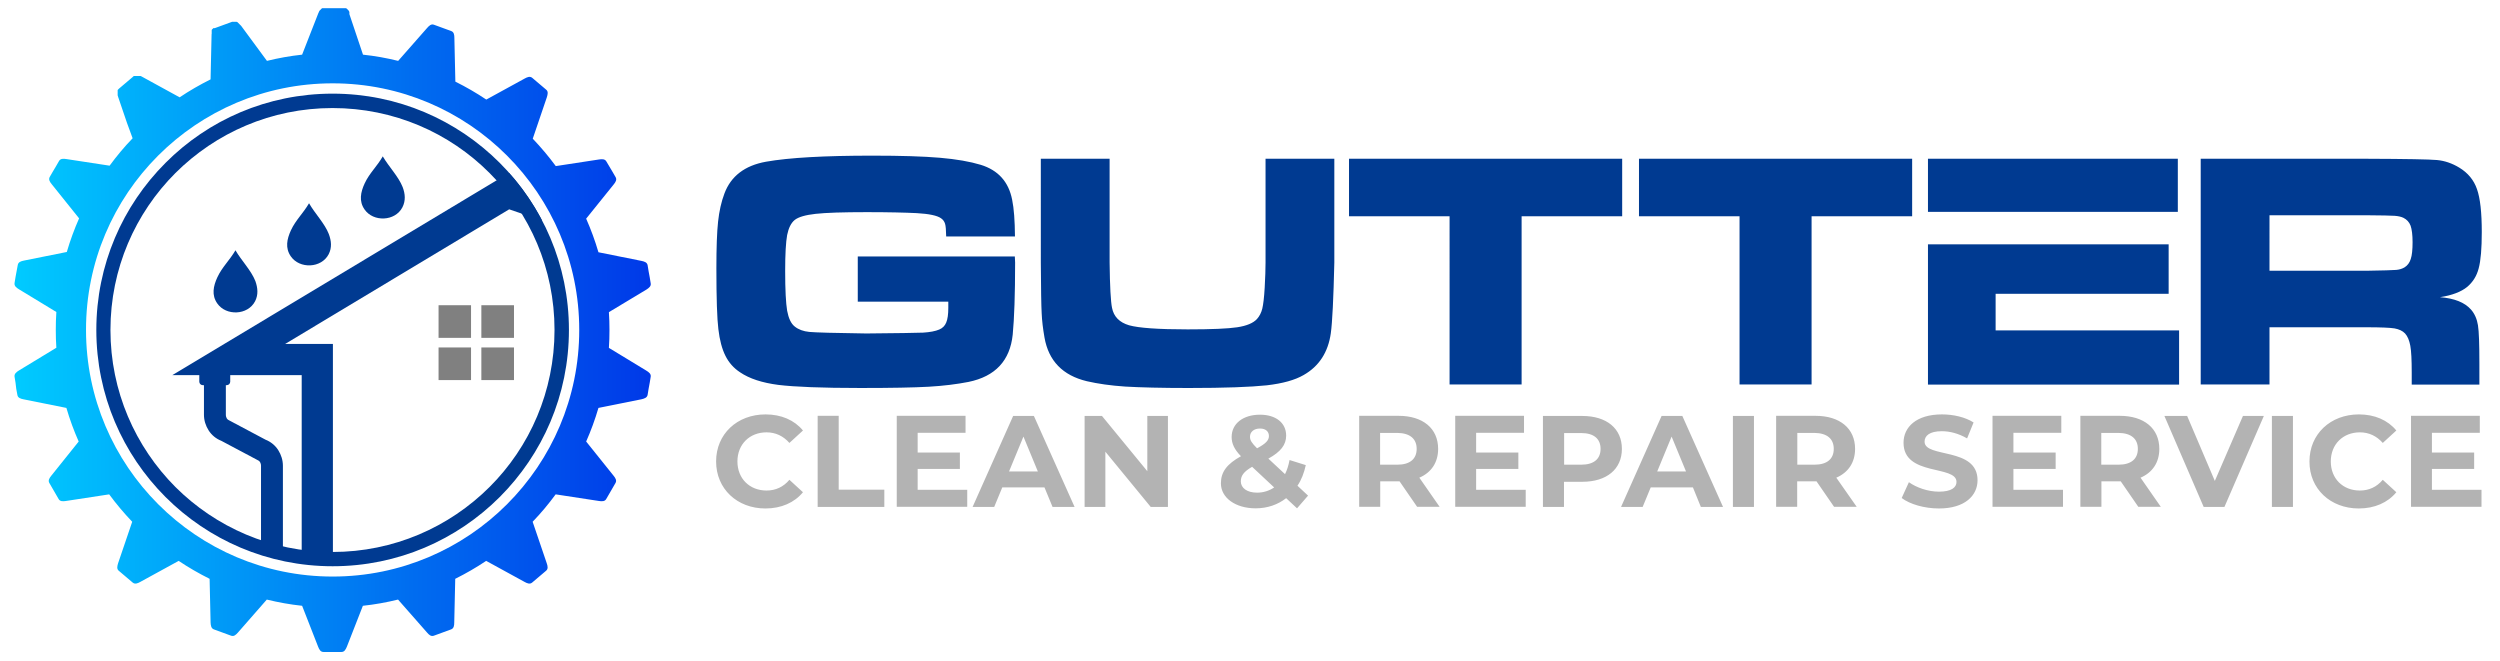 <?xml version="1.0" encoding="UTF-8"?> <svg xmlns="http://www.w3.org/2000/svg" xmlns:xlink="http://www.w3.org/1999/xlink" version="1.1" x="0px" y="0px" viewBox="0 0 1770 468.3" style="enable-background:new 0 0 1770 468.3;" xml:space="preserve"> <style type="text/css"> .st0{display:none;fill:#FFFFFF;} .st1{fill:#003A91;} .st2{fill:#B3B3B3;} .st3{fill-rule:evenodd;clip-rule:evenodd;fill:url(#SVGID_1_);} .st4{fill-rule:evenodd;clip-rule:evenodd;fill:#003A91;} .st5{fill-rule:evenodd;clip-rule:evenodd;fill:#808080;} </style> <g id="Layer_1"> <rect x="-894.2" y="-626.4" class="st0" width="2000" height="2000"></rect> <g> <path class="st1" d="M1606.7,191.7h68.6c11.9-0.2,19-0.4,21.2-0.6c2.3-0.2,4.2-0.8,5.9-1.8c2.1-1.3,3.6-3.3,4.4-5.9 c0.9-2.6,1.3-6.6,1.3-11.9c0-5.2-0.5-9.1-1.4-11.7c-1-2.6-2.7-4.4-5.1-5.6c-1.7-0.8-3.7-1.2-6.1-1.4c-2.4-0.2-9.2-0.3-20.3-0.4 h-68.4V191.7z M1558.1,272.2V112.4h117.7c27.6,0.1,44.1,0.4,49.6,0.9c5.4,0.5,10.7,2.3,15.8,5.4c6.1,3.7,10.3,8.8,12.5,15.2 c2.3,6.5,3.4,16.6,3.4,30.4c0,11.6-0.7,20.2-2.2,25.7c-1.4,5.5-4.2,9.8-8.1,13.1c-4.3,3.5-10.7,6-19.3,7.3 c10.2,0.8,17.5,3.7,22,8.8c2.6,3,4.2,6.7,4.9,11.1c0.7,4.3,1,13.4,1,27.2v14.8h-47.9v-8.5c0-8.9-0.3-15.2-1-19 c-0.7-3.8-1.9-6.7-3.7-8.7c-1.8-1.9-4.3-3-7.5-3.6c-3.1-0.5-9.8-0.8-19.8-0.8h-68.7v40.5H1558.1z M1535.4,173v35h-122.5v25.9 h129.9v38.4H1365V173C1421.8,173,1478.6,173,1535.4,173z M1365,112.4h176.9V150c-59,0-117.9,0-176.9,0V112.4z M1160.4,112.4h193.4 v40.7h-71.2v119.1h-51V153.1h-71.2V112.4z M955.1,112.4h193.4v40.7h-71.2v119.1h-51V153.1h-71.2V112.4z M736.9,112.4h48.7v73.5 c0.2,16.9,0.8,27.6,1.7,32c1.2,6.3,5.3,10.4,12.1,12.4c6.8,1.9,20.6,2.9,41.5,2.9c16.9,0,28.6-0.5,35.1-1.5 c6.5-1,11.2-2.9,13.9-5.8c1.8-2,3.1-4.5,3.8-7.4c0.7-2.9,1.3-7.9,1.7-14.9c0.4-7.2,0.6-13.1,0.6-17.7v-73.5h48.7v73.5 c-0.6,25.5-1.4,42.2-2.5,50.1c-1.9,13.4-8.3,23.3-19.2,29.5c-6.2,3.6-14.9,6-26.1,7.3c-11.3,1.2-29.7,1.9-55.4,1.9 c-19.3,0-34.2-0.4-44.7-1c-10.5-0.7-19.5-2-27.3-3.8c-17.1-4.1-27.1-14.4-30-30.9c-1.1-6.3-1.8-12.1-2-17.2 c-0.3-5.2-0.5-17.1-0.6-35.8V112.4z M607.2,181.6h111.3c0.1,2.6,0.2,4,0.2,4.3c0,22.6-0.6,39.6-1.7,51 c-1.9,18.4-12.3,29.6-31.3,33.5c-8.2,1.6-17.6,2.8-28.1,3.4c-10.6,0.6-26.7,0.9-48.4,0.9c-27.4,0-46.8-0.8-58.2-2.2 c-11.4-1.5-20.4-4.4-27-8.9c-4.6-3-8-6.9-10.4-11.7c-2.4-4.8-4.1-11.1-5-18.9c-0.9-7.3-1.4-21.6-1.4-43.1c0-14.6,0.4-25.6,1.2-33 c0.8-7.4,2.3-14.1,4.5-19.9c4.6-12.3,14.4-19.8,29.4-22.5c16.4-2.9,41.5-4.3,75.5-4.3c20.1,0,36,0.5,47.7,1.5 c11.7,1,21.3,2.7,28.9,5c12.3,3.8,19.7,12,22.2,24.7c1.3,6.3,1.9,14.9,2,26h-48.7c-0.1-4.4-0.3-7.5-0.8-9 c-0.5-1.6-1.4-2.9-2.9-3.9c-2.7-1.9-8.4-3.1-17.1-3.6c-8.2-0.4-20-0.7-35.5-0.7c-16.8,0-28.8,0.4-36.1,1.2 c-7.2,0.8-12.1,2.2-14.8,4.3c-2.7,2.2-4.4,5.8-5.4,10.7c-0.9,5-1.4,13.4-1.4,25.4c0,13.5,0.5,22.8,1.4,28.2 c1,5.3,2.7,9.1,5.4,11.2c2.6,2.1,6.1,3.4,10.3,3.8c4.3,0.4,17.7,0.8,40.3,1.1c22.1-0.2,35.5-0.4,40.3-0.6c4.7-0.3,8.6-1,11.4-2.2 c2.4-1,4-2.7,4.9-4.9c1-2.3,1.5-5.8,1.5-10.4c0-0.7,0-2.2,0-4.4h-64.1V181.6z"></path> <path class="st2" d="M1721.8,346.9V332h29.9v-11.6h-29.9v-14h33.9v-12H1707v64.4h49.9v-12H1721.8z M1670,360 c11.2,0,20.5-4.1,26.6-11.5l-9.6-8.8c-4.3,5.1-9.8,7.6-16.2,7.6c-12.1,0-20.6-8.5-20.6-20.6c0-12.1,8.6-20.6,20.6-20.6 c6.4,0,11.9,2.6,16.2,7.5l9.6-8.8c-6.1-7.4-15.4-11.4-26.5-11.4c-20.1,0-35,13.9-35,33.3C1635,346.1,1650,360,1670,360z M1608.5,358.9h14.9v-64.4h-14.9V358.9z M1588,294.5l-19.9,46l-19.6-46h-16.1l27.8,64.4h14.7l27.9-64.4H1588z M1513.6,317.8 c0,7-4.6,11.2-13.7,11.2h-12.2v-22.5h12.2C1509,306.6,1513.6,310.8,1513.6,317.8z M1529.9,358.9l-14.4-20.7 c8.4-3.6,13.3-10.7,13.3-20.4c0-14.5-10.8-23.4-28-23.4h-27.9v64.4h14.9v-18h13h0.7l12.4,18H1529.9z M1425.5,346.9V332h29.9v-11.6 h-29.9v-14h33.9v-12h-48.7v64.4h49.9v-12H1425.5z M1372.8,360c18.4,0,27.3-9.2,27.3-20c0-23.7-37.5-15.5-37.5-27.3 c0-4.1,3.4-7.4,12.2-7.4c5.7,0,11.9,1.6,17.9,5.1l4.6-11.3c-6-3.8-14.3-5.7-22.4-5.7c-18.3,0-27.2,9.1-27.2,20.1 c0,23.9,37.5,15.6,37.5,27.7c0,3.9-3.6,6.9-12.4,6.9c-7.7,0-15.8-2.8-21.3-6.7l-5.1,11.2C1352.2,357,1362.5,360,1372.8,360z M1298.3,317.8c0,7-4.6,11.2-13.7,11.2h-12.1v-22.5h12.1C1293.7,306.6,1298.3,310.8,1298.3,317.8z M1314.6,358.9l-14.5-20.7 c8.4-3.6,13.3-10.7,13.3-20.4c0-14.5-10.8-23.4-28-23.4h-27.9v64.4h14.9v-18h13h0.7l12.4,18H1314.6z M1226.9,358.9h14.9v-64.4 h-14.9V358.9z M1173.3,333.8l10.2-24.7l10.2,24.7H1173.3z M1204.2,358.9h15.7l-28.8-64.4h-14.7l-28.7,64.4h15.3l5.7-13.8h29.9 L1204.2,358.9z M1119.5,329h-12.1v-22.4h12.1c9.1,0,13.7,4.2,13.7,11.2C1133.2,324.8,1128.6,329,1119.5,329z M1120.3,294.5h-27.9 v64.4h14.9v-17.8h13c17.2,0,28-8.9,28-23.3C1148.3,303.4,1137.5,294.5,1120.3,294.5z M1045.1,346.9V332h29.9v-11.6h-29.9v-14h33.9 v-12h-48.7v64.4h49.9v-12H1045.1z M1003,317.8c0,7-4.6,11.2-13.7,11.2h-12.2v-22.5h12.2C998.4,306.6,1003,310.8,1003,317.8z M1019.3,358.9l-14.4-20.7c8.4-3.6,13.3-10.7,13.3-20.4c0-14.5-10.8-23.4-28-23.4h-27.9v64.4h14.9v-18h13h0.7l12.4,18H1019.3z M890,348.8c-7.1,0-11.5-3.3-11.5-8c0-4,2.1-6.9,8-10.3l15.6,14.6C898.6,347.5,894.4,348.8,890,348.8z M892.1,303.4 c4.1,0,6.3,2.2,6.3,5.3c0,2.9-2,5.3-8.4,8.7c-3.9-3.9-5-5.7-5-8.2C885,305.9,887.6,303.4,892.1,303.4z M926.1,350.9l-7.5-7 c2.8-4.1,4.7-9.1,5.9-14.6l-11.5-3.6c-0.7,3.8-1.8,7.2-3.2,10l-11.8-11c8.7-4.8,12.6-9.7,12.6-16.3c0-9.1-7.4-14.8-18.5-14.8 c-12.1,0-20.1,6.4-20.1,15.8c0,4.6,1.9,8.8,6.6,13.6c-9.9,5.5-14.2,11.1-14.2,19.2c0,10.3,10.4,17.7,24.6,17.7 c8.3,0,15.7-2.6,21.6-7.2l7.7,7.2L926.1,350.9z M812.3,294.5v39.1l-32.1-39.1h-12.3v64.4h14.7v-39.1l32.1,39.1h12.2v-64.4H812.3z M714.4,333.8l10.2-24.7l10.2,24.7H714.4z M745.2,358.9h15.6L732,294.5h-14.7l-28.7,64.4h15.3l5.7-13.8h29.9L745.2,358.9z M649.7,346.9V332h29.9v-11.6h-29.9v-14h33.9v-12h-48.7v64.4h49.9v-12H649.7z M578.9,358.9h47.2v-12.2h-32.3v-52.3h-14.9V358.9z M541.9,360c11.2,0,20.5-4.1,26.6-11.5l-9.6-8.8c-4.3,5.1-9.8,7.6-16.2,7.6c-12,0-20.6-8.5-20.6-20.6c0-12.1,8.6-20.6,20.6-20.6 c6.4,0,11.9,2.6,16.2,7.5l9.6-8.8c-6.1-7.4-15.4-11.4-26.5-11.4c-20.1,0-35,13.9-35,33.3C507,346.1,521.9,360,541.9,360z"></path> </g> </g> <g id="Layer_2"> <linearGradient id="SVGID_1_" gradientUnits="userSpaceOnUse" x1="10.162" y1="233.638" x2="460.742" y2="233.638"> <stop offset="0" style="stop-color:#00CBFF"></stop> <stop offset="0.63" style="stop-color:#006CF0"></stop> <stop offset="1" style="stop-color:#0039E8"></stop> </linearGradient> <path class="st3" d="M235.5,59c96.4,0,174.6,78.2,174.6,174.6c0,96.4-78.2,174.6-174.6,174.6c-96.4,0-174.6-78.2-174.6-174.6 C60.8,137.2,139,59,235.5,59 M257,38.7c8.5,0.9,16.8,2.4,24.9,4.4l20.5-23.3c1.4-1.6,2.9-3,4.8-2.3l4.1,1.5l4.1,1.5l4.1,1.5 c1.9,0.7,2.2,2.7,2.2,4.8l0.7,31c7.6,3.8,14.9,8,21.9,12.7l27.2-14.9c1.8-1,3.7-1.8,5.3-0.5l3.3,2.8l3.3,2.8l3.3,2.8 c1.6,1.3,1.1,3.3,0.5,5.3l-10,29.4c5.8,6.1,11.3,12.6,16.3,19.4l30.7-4.7c2-0.3,4.1-0.4,5.1,1.4l2.2,3.7l2.2,3.7l2.2,3.8 c1,1.8-0.1,3.5-1.4,5.1L415,154.8c3.4,7.7,6.3,15.6,8.7,23.8l30.4,6.1c2,0.4,4,1,4.4,3l0.7,4.3l0.8,4.3l0.7,4.3 c0.4,2-1.3,3.3-3,4.4L431.1,221c0.3,4.2,0.4,8.4,0.4,12.6c0,4.3-0.1,8.5-0.4,12.7l26.5,16.1c1.8,1.1,3.4,2.3,3.1,4.3l-0.7,4.3 l-0.8,4.3l-0.7,4.3c-0.4,2-2.3,2.6-4.4,3.1l-30.4,6.1c-2.4,8.2-5.3,16.1-8.7,23.8l19.4,24.2c1.3,1.6,2.4,3.3,1.4,5.1l-2.2,3.8 l-2.2,3.8l-2.2,3.8c-1,1.8-3.1,1.7-5.1,1.4l-30.7-4.7c-5,6.8-10.4,13.3-16.3,19.4l10,29.4c0.7,2,1.1,4-0.5,5.3l-3.3,2.8l-3.3,2.8 l-3.3,2.8c-1.6,1.3-3.5,0.5-5.3-0.5l-27.2-14.9c-7,4.7-14.3,8.9-21.9,12.7l-0.7,31c0,2.1-0.3,4.1-2.2,4.8l-4.1,1.5l-4.1,1.5 l-4.1,1.5c-1.9,0.7-3.5-0.7-4.8-2.3l-20.5-23.3c-8.1,2-16.5,3.5-24.9,4.4l-11.3,28.9c-0.8,1.9-1.7,3.8-3.8,3.8h-4.3h-4.3H229 c-2.1,0-3-1.8-3.8-3.8l-11.3-28.9c-8.5-0.9-16.8-2.4-25-4.4l-20.4,23.3c-1.4,1.6-2.9,3-4.8,2.3l-4.1-1.5l-4.1-1.5l-4.1-1.5 c-1.9-0.7-2.2-2.8-2.3-4.8l-0.7-31c-7.6-3.8-14.9-8-21.9-12.7l-27.2,14.9c-1.8,1-3.7,1.8-5.3,0.5l-3.3-2.8l-3.3-2.8l-3.3-2.8 c-1.6-1.3-1.1-3.3-0.5-5.3l10-29.4c-5.8-6.1-11.3-12.6-16.3-19.4l-30.7,4.7c-2,0.3-4.1,0.4-5.1-1.4l-2.2-3.8l-2.2-3.8l-2.2-3.8 c-1-1.8,0.1-3.5,1.4-5.1l19.4-24.2c-3.4-7.7-6.3-15.6-8.7-23.8l-30.4-6.1c-2-0.4-4-1-4.3-3.1l-0.8-4.3L11,271l-0.7-4.3 c-0.3-2,1.3-3.3,3.1-4.4l26.5-16.1c-0.3-4.2-0.4-8.4-0.4-12.6c0-4.2,0.1-8.5,0.4-12.7l-26.5-16.1c-1.8-1.1-3.4-2.3-3.1-4.4l0.7-4.3 l0.8-4.3l0.8-4.3c0.4-2,2.3-2.6,4.3-3l30.4-6.1c2.4-8.2,5.3-16.1,8.7-23.8l-19.4-24.2c-1.3-1.6-2.4-3.3-1.4-5.1l2.2-3.8l2.2-3.7 l2.2-3.8c1-1.8,3.1-1.7,5.1-1.4l30.7,4.7c5-6.8,10.4-13.3,16.3-19.4L89.9,87l-6.2-18.2c-0.1-0.4-0.3-0.9-0.4-1.3l0,0l0-0.2l0,0 l0-0.1l0-0.1l0-0.1h0l0-0.1l0,0l0-0.1l0,0l0-0.1l0,0l0-0.1l0,0l0-0.1l0-0.1l0-0.1l0,0v-0.1h0v-0.1l0,0v-0.1l0,0v-0.1l0,0V66l0,0 v-0.1v0v-0.1l0,0l0-0.2v-0.1l0-0.1l0,0v-0.1v0l0-0.1l0,0l0-0.1l0,0l0-0.1l0,0l0-0.1l0-0.1l0,0l0-0.1l0-0.1l0-0.1l0,0l0-0.1l0,0 l0-0.1l0-0.1l0,0l0-0.1v0l0-0.1l0-0.1l0,0l0-0.1l0.1-0.1l0,0l0-0.1l0.1-0.1l0,0l0.1-0.1l0.1-0.1l0,0l0.1-0.1l0.1-0.1l0.1-0.1l0,0 l0.1-0.1l0.1-0.1l0.1-0.1l3.3-2.8h0l3.3-2.8l3.3-2.8l0.1-0.1l0.1-0.1l0.1-0.1l0.1-0.1l0.1-0.1l0.1,0l0.1,0l0.1,0l0.1,0l0.1,0l0.1,0 l0.1,0l0.1,0l0.1,0l0.1,0l0.1,0l0.1,0l0.1,0l0.1,0l0.1,0l0.1,0l0,0h0.1l0.1,0H96h0.1h0.1v0h0.1l0.1,0l0.1,0l0,0l0.1,0l0.1,0l0,0 l0.1,0l0,0l0.1,0l0,0l0.1,0l0.1,0l0,0l0.1,0l0.1,0l0,0l0.1,0l0,0l0.1,0h0l0.1,0l0,0l0.1,0l0.1,0l0,0l0.1,0l0,0l0.1,0l0.1,0l0,0 l0.1,0l0,0l0.1,0l0,0l0.1,0l0,0l0.1,0l0,0l0.1,0v0l0.1,0l0.1,0l0,0l0.1,0l0.1,0l0,0l0.1,0l0.1,0l0.1,0l0,0l0.1,0l0.1,0l0.1,0 l0.1,0.1l0.1,0l0.1,0.1l0.1,0l27.2,14.9c7-4.7,14.3-8.9,21.9-12.7l0.3-13.4l0.4-17.6c0-0.5,0-1,0.1-1.4l0-0.1l0,0l0-0.1l0-0.2l0,0 l0-0.1l0-0.2l0-0.1l0-0.1l0,0l0-0.1l0-0.1l0-0.1l0-0.1v0l0-0.1l0,0l0-0.1l0,0l0-0.1l0-0.1l0-0.1l0,0l0-0.1l0,0l0-0.1l0,0l0-0.1l0,0 l0-0.1l0,0l0-0.1l0,0l0-0.1l0,0l0-0.1l0-0.1l0.1-0.1v0l0-0.1l0,0l0.1-0.1l0,0l0.1-0.1l0,0l0.1-0.1l0.1-0.1l0.1-0.1l0,0l0.1-0.1 l0.1-0.1l0,0l0.1-0.1l0,0l0.1-0.1l0,0l0.1-0.1v0l0.1-0.1l0,0l0.1,0l0,0l0.1,0v0l0.1,0l0.1,0v0l0.1,0l0,0l0.1,0l0,0l0.1,0l0.1,0 l0.1,0l0.1,0l4.1-1.5l0,0l4.1-1.5l4.1-1.5l0.1,0l0,0l0.1,0l0,0l0.1,0l0.1,0l0,0l0.1,0l0,0l0.1,0l0,0l0.1,0l0,0l0.1,0h0l0.1,0l0,0 l0.2,0h0.1h0.1l0.1,0l0,0l0.1,0l0,0l0.1,0h0l0.1,0l0,0l0.1,0l0.1,0l0,0l0.1,0l0.1,0l0,0l0.1,0l0,0l0.1,0l0,0l0.1,0l0.1,0l0,0l0.1,0 l0,0l0.1,0l0.1,0l0,0l0.1,0l0.1,0l0,0l0.1,0l0.1,0l0,0l0.1,0.1l0.1,0l0.1,0.1l0.1,0l0,0l0.1,0v0l0.1,0.1l0,0l0.1,0.1l0.1,0.1l0,0 l0.1,0.1l0,0l0.1,0.1l0.1,0.1l0,0l0.1,0.1l0,0l0.1,0.1l0.1,0.1l0.1,0.1l0,0l0.1,0.1l0,0l0.1,0.1l0,0l0.1,0.1l0,0l0.1,0.1l0,0 l0.1,0.1l0,0l0.1,0.1l0,0l0.1,0.1l0,0l0.1,0.1l0,0l0.1,0.1l0,0l0.1,0.1l0.1,0.1l0,0l0.1,0.1l0.1,0.1l0.1,0.1l0,0l0.1,0.1l0.1,0.1 l0.1,0.1L189,43.1c8.1-2,16.5-3.5,24.9-4.4l4.8-12.3l6.5-16.6c0.1-0.4,0.3-0.7,0.5-1.1l0,0l0.1-0.2l0,0l0-0.1l0.1-0.1l0-0.1l0-0.1 l0.1-0.1l0,0l0-0.1l0,0L226,8l0-0.1l0.1-0.1l0.1-0.1l0,0l0-0.1l0.1-0.1v0l0.1-0.1l0.1-0.1l0.1-0.1l0.1-0.1l0.1-0.1l0,0l0.1-0.1 l0.1-0.1l0.1-0.1l0.1-0.1l0.1-0.1l0.1-0.1l0,0l0.1-0.1l0,0l0.1-0.1l0,0l0.1-0.1l0,0l0.1-0.1l0.1-0.1l0,0l0.1,0l0.1-0.1l0.1,0l0,0 l0.1,0l0.1,0h0l0.1,0l0,0l0.1,0l0.1,0l0,0l0.1,0l0,0l0.1,0l0.1,0v0l0.1,0v0l0.1,0h0l0.1,0l0.1,0l0.1,0l0.1,0l0,0l0.1,0l0.1,0l0.1,0 h0.1l0.1,0h4.3h4.3h4.3l0.1,0h0h0.1l0,0l0.1,0l0.1,0l0,0l0.1,0l0,0l0.1,0l0.1,0l0.1,0l0.1,0h0l0.1,0l0.1,0v0l0.1,0l0.1,0l0.1,0 l0.1,0l0.1,0l0,0l0.1,0l0.1,0l0.1,0l0.1,0h0l0.1,0.1l0,0l0.1,0l0.1,0.1v0l0.1,0l0.1,0.1l0,0l0.1,0.1l0,0l0.1,0.1l0.1,0.1l0,0 l0.1,0.1l0,0l0.1,0.1l0.1,0.1l0,0l0.1,0.1l0,0l0.1,0.1l0,0l0.1,0.1v0l0.1,0.1l0,0l0.1,0.1l0,0l0.1,0.1l0,0l0.1,0.1v0l0.1,0.1l0,0 l0,0.1l0,0l0.1,0.1l0,0l0.1,0.1v0l0,0.1l0.1,0.1l0,0l0,0.1l0,0l0.1,0.1l0,0l0,0.1l0,0l0,0.1l0.1,0.1l0,0.1l0,0l0,0.1l0,0.1l0,0 l0,0.1l0,0l0,0.1l0,0l0,0.1l0,0.1l0,0l0,0.1l0,0.1l0,0.1l0,0.1l0,0.1l0,0.1l0,0.1l0,0.1L257,38.7z"></path> <path class="st1" d="M346.6,122.5c-28.4-28.5-67.7-46-111.2-46c-43.4,0-82.7,17.6-111.2,46c-28.4,28.4-46,67.7-46,111.1 c0,43.4,17.6,82.7,46,111.2c28.5,28.4,67.8,46,111.2,46c43.4,0,82.7-17.6,111.2-46c28.5-28.4,46-67.8,46-111.2 C392.6,190.2,375.1,150.9,346.6,122.5 M235.5,66.3c46.2,0,88,18.7,118.3,49c30.3,30.3,49,72.1,49,118.3c0,46.2-18.7,88-49,118.3 c-30.3,30.3-72.1,49-118.3,49c-46.2,0-88-18.7-118.3-49c-30.3-30.3-49-72.1-49-118.3c0-46.2,18.7-88,49-118.3 C147.4,85,189.2,66.3,235.5,66.3z"></path> <path class="st4" d="M383.8,156.2l-23.3-8l-158.6,95.3h4.3h29.5v22.1v130.1h-22.1V265.6H165h-43l238.4-143.2 C369.6,132.6,377.4,144,383.8,156.2"></path> <path class="st5" d="M340.8,216.1h23.1v23.1h-23.1V216.1z M310.5,246h23v23.1h-23V246z M340.8,246h23.1v23.1h-23.1V246z M310.5,216.1h23v23.1h-23V216.1z"></path> <path class="st4" d="M166.7,177.2c-4.1,7.1-9.4,11.8-12.8,19.1c-2.9,6.3-4.2,12.6-0.1,18.5c6.2,9,21.6,8.5,26.8-1.5 c2.4-4.7,1.9-9.5,0.2-14.3C177.8,191.4,171,184.6,166.7,177.2"></path> <path class="st4" d="M218.8,143.9c-4.1,7.1-9.4,11.8-12.8,19.1c-2.9,6.3-4.2,12.6-0.1,18.5c6.2,9,21.6,8.5,26.8-1.5 c2.4-4.7,1.9-9.5,0.1-14.3C229.9,158.2,223.1,151.4,218.8,143.9"></path> <path class="st4" d="M271,110.7c-4.1,7.2-9.4,11.8-12.8,19.1c-2.9,6.3-4.2,12.6-0.1,18.5c6.2,9,21.6,8.5,26.8-1.5 c2.4-4.7,2-9.5,0.2-14.3C282.1,124.9,275.3,118.1,271,110.7"></path> <path class="st1" d="M159.9,268.5v25.1c0,1.1,0.3,2,0.7,2.7c0.4,0.6,1,1.1,1.8,1.4l25.6,13.6c3.8,1.5,6.9,4.1,9,7.4 c2.1,3.3,3.3,7.1,3.3,11.1v62h-15.5v-62c0-1.1-0.3-2-0.7-2.7c-0.4-0.6-1-1.1-1.8-1.4l-25.6-13.6c-3.8-1.5-6.9-4.1-9-7.4 c-2.1-3.3-3.3-7.1-3.3-11.1v-25.1H159.9z"></path> <path class="st4" d="M141.2,264.6H163v5.6c0,1.4-1.1,2.5-2.5,2.5h-16.9c-1.4,0-2.5-1.1-2.5-2.5V264.6z"></path> </g> </svg> 